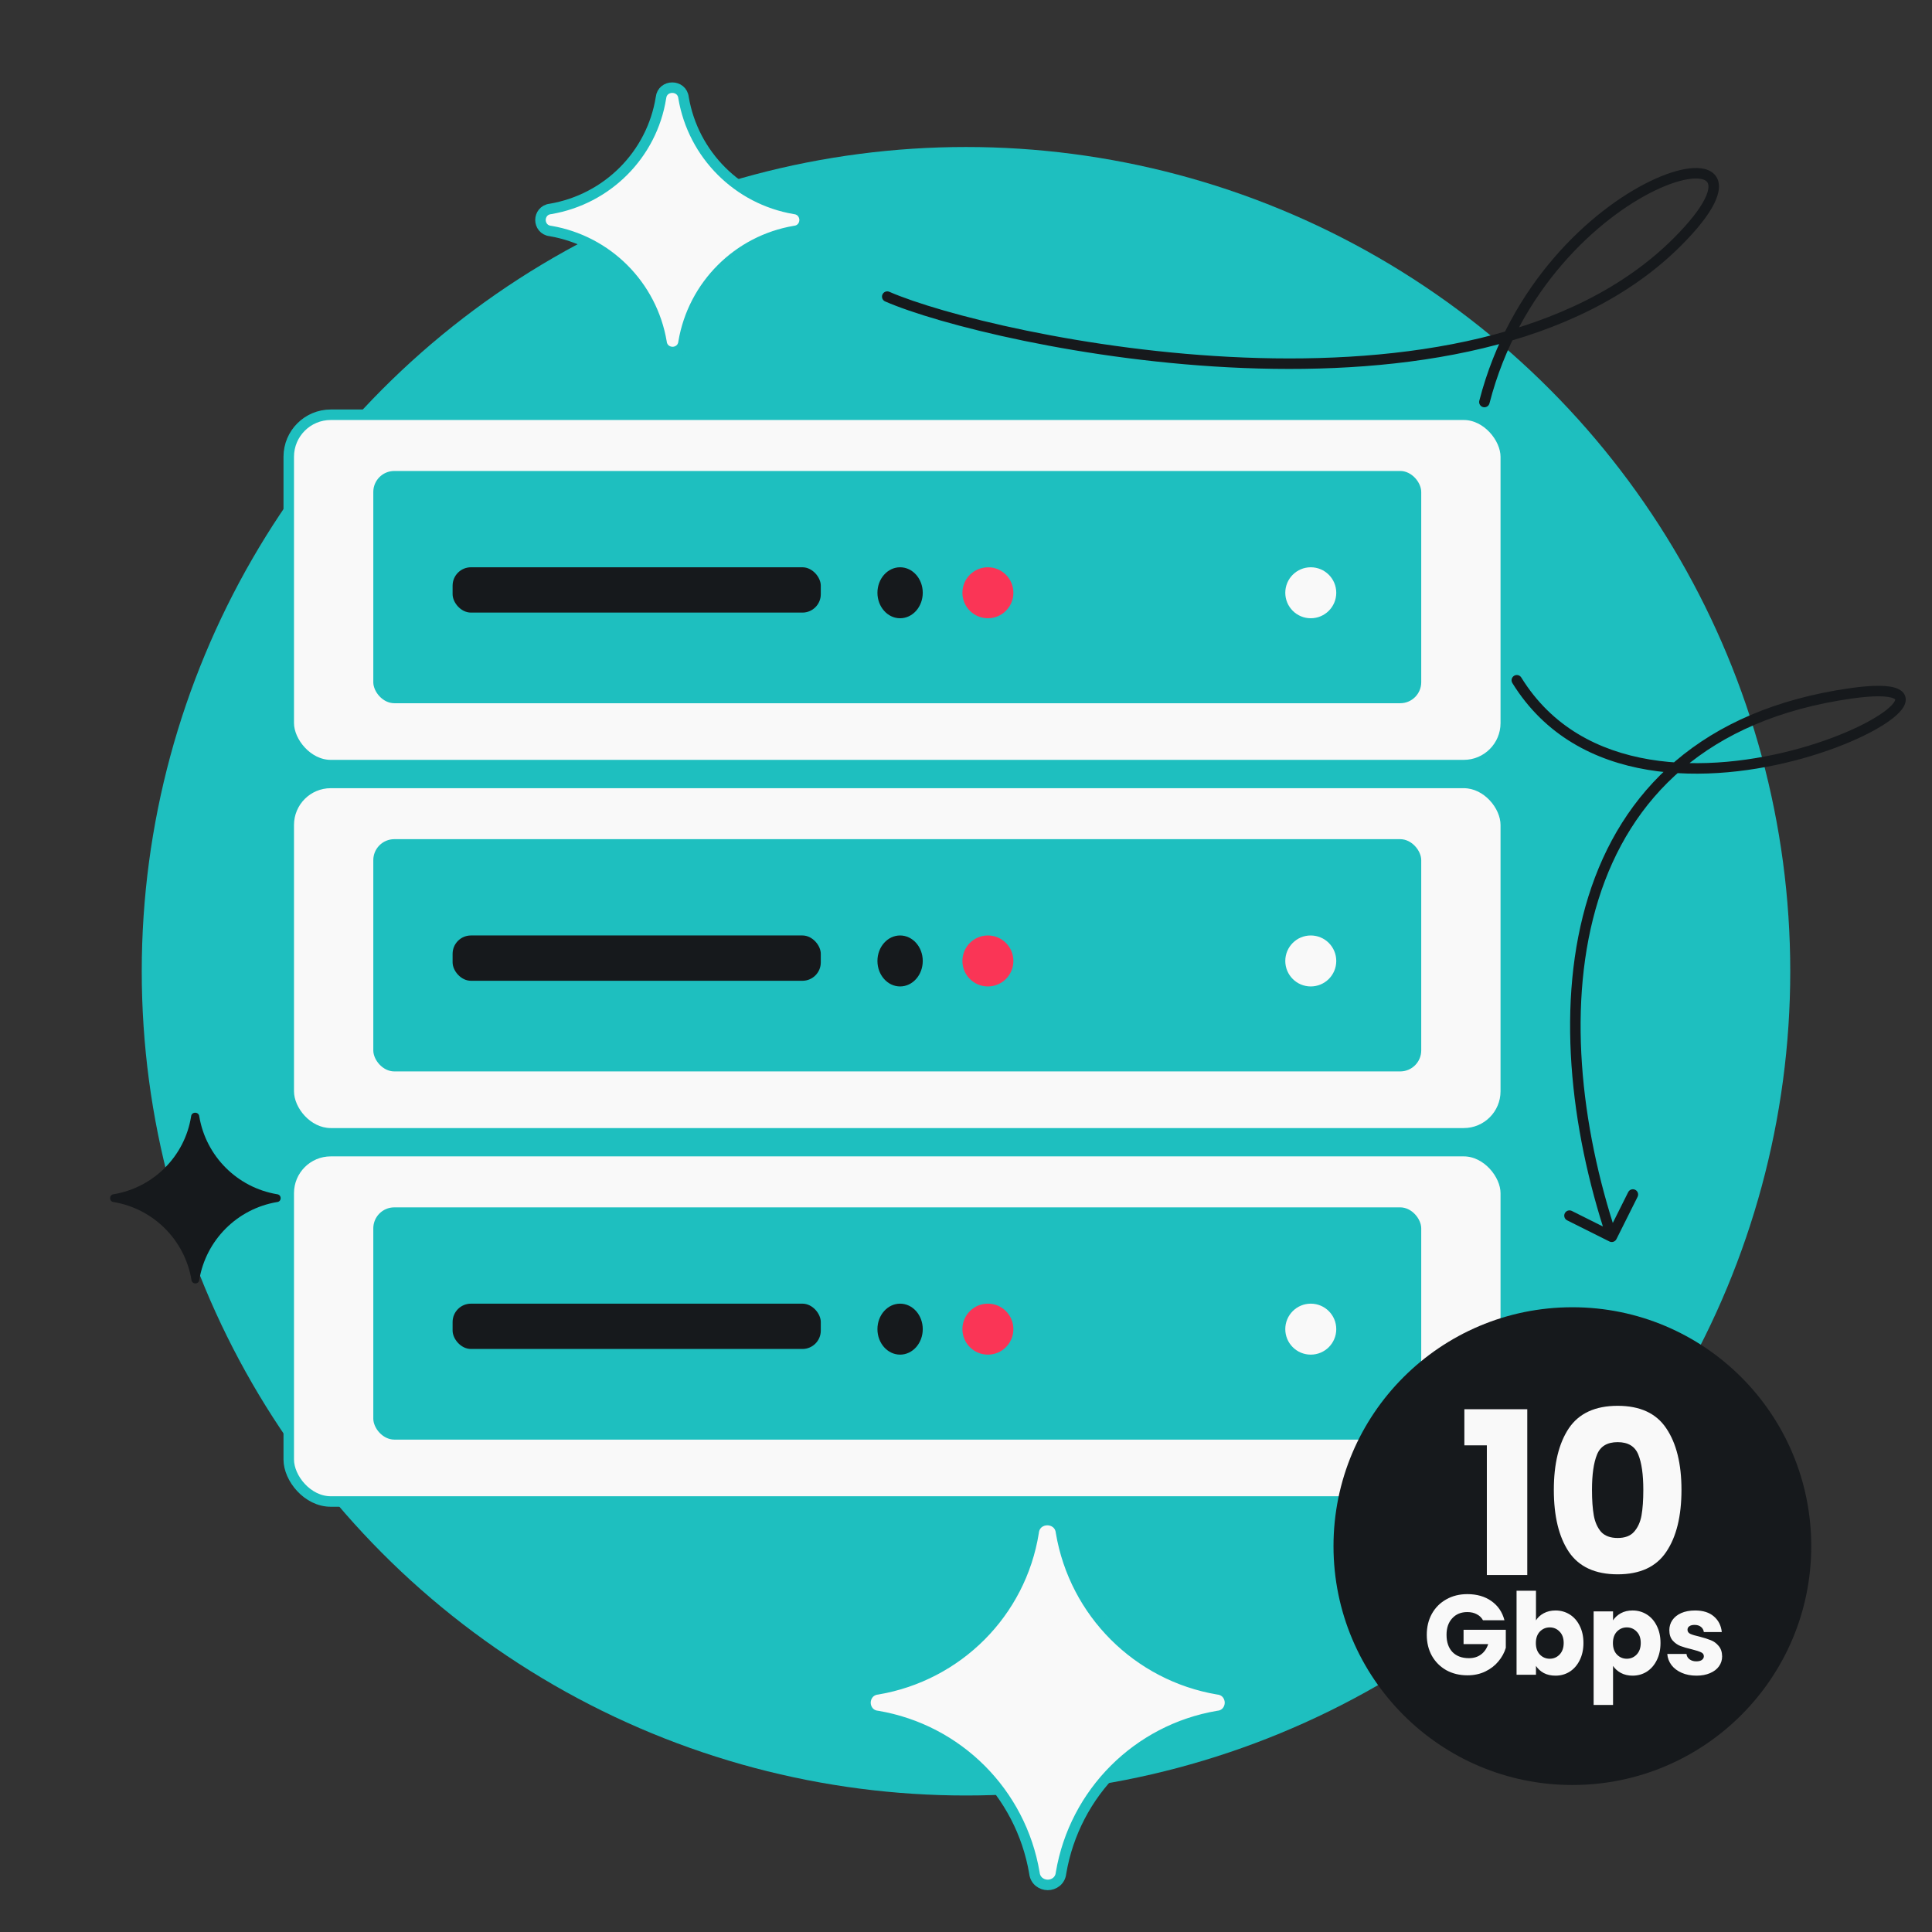 <svg width="368" height="368" viewBox="0 0 368 368" fill="none" xmlns="http://www.w3.org/2000/svg">
<rect x="0" y="0" width="368" height="368" fill="#333333" stroke="none"/>
<g clip-path="url(#clip0_5374_2333)">
<circle cx="184" cy="185" r="157" fill="#1EBFBF"/>
<rect x="55" y="79" width="231.816" height="66.737" rx="8" fill="#F9F9F9" stroke="#1EBFBF" stroke-width="2"/>
<rect x="71.105" y="89.71" width="199.605" height="44.237" rx="4" fill="#1EBFBF"/>
<rect x="86.21" y="108.053" width="70.132" height="8.632" rx="3.498" fill="#16191C"/>
<ellipse cx="171.447" cy="112.908" rx="4.316" ry="4.855" fill="#16191C"/>
<circle cx="188.171" cy="112.908" r="4.855" fill="#FA3556"/>
<circle cx="249.671" cy="112.908" r="4.855" fill="#F9F9F9"/>
<rect x="56" y="150.132" width="229.816" height="64.737" rx="7" fill="#F9F9F9"/>
<rect x="71.105" y="159.842" width="199.605" height="44.237" rx="4" fill="#1EBFBF"/>
<rect x="86.21" y="178.184" width="70.132" height="8.632" rx="3.498" fill="#16191C"/>
<ellipse cx="171.447" cy="183.039" rx="4.316" ry="4.855" fill="#16191C"/>
<circle cx="188.171" cy="183.039" r="4.855" fill="#FA3556"/>
<circle cx="249.671" cy="183.039" r="4.855" fill="#F9F9F9"/>
<rect x="55" y="219.263" width="231.816" height="66.737" rx="8" fill="#F9F9F9" stroke="#1EBFBF" stroke-width="2"/>
<rect x="71.105" y="229.974" width="199.605" height="44.237" rx="4" fill="#1EBFBF"/>
<rect x="86.21" y="248.316" width="70.132" height="8.632" rx="3.498" fill="#16191C"/>
<ellipse cx="171.447" cy="253.171" rx="4.316" ry="4.855" fill="#16191C"/>
<circle cx="188.171" cy="253.171" r="4.855" fill="#FA3556"/>
<circle cx="249.671" cy="253.171" r="4.855" fill="#F9F9F9"/>
<circle cx="299.5" cy="294.5" r="45.5" fill="#16191C"/>
<path d="M278.927 275.3V268.422H290.909V300H283.209V275.3H278.927ZM295.969 283.779C295.969 278.818 296.921 274.911 298.824 272.056C300.756 269.201 303.856 267.774 308.124 267.774C312.392 267.774 315.478 269.201 317.381 272.056C319.314 274.911 320.28 278.818 320.28 283.779C320.28 288.796 319.314 292.733 317.381 295.588C315.478 298.443 312.392 299.87 308.124 299.87C303.856 299.87 300.756 298.443 298.824 295.588C296.921 292.733 295.969 288.796 295.969 283.779ZM313.012 283.779C313.012 280.866 312.695 278.631 312.061 277.074C311.426 275.488 310.114 274.695 308.124 274.695C306.135 274.695 304.822 275.488 304.188 277.074C303.554 278.631 303.236 280.866 303.236 283.779C303.236 285.74 303.352 287.369 303.582 288.667C303.813 289.936 304.275 290.974 304.967 291.781C305.688 292.56 306.74 292.949 308.124 292.949C309.509 292.949 310.547 292.56 311.239 291.781C311.96 290.974 312.436 289.936 312.666 288.667C312.897 287.369 313.012 285.74 313.012 283.779ZM282.473 308.618C282.199 308.114 281.802 307.732 281.283 307.472C280.778 307.198 280.18 307.061 279.488 307.061C278.291 307.061 277.332 307.458 276.611 308.251C275.89 309.029 275.53 310.075 275.53 311.387C275.53 312.785 275.905 313.881 276.655 314.674C277.419 315.453 278.464 315.842 279.791 315.842C280.699 315.842 281.463 315.612 282.083 315.15C282.718 314.689 283.179 314.025 283.468 313.16H278.774V310.435H286.82V313.874C286.546 314.797 286.077 315.655 285.414 316.448C284.765 317.241 283.936 317.883 282.927 318.373C281.918 318.863 280.778 319.108 279.51 319.108C278.01 319.108 276.669 318.784 275.487 318.135C274.319 317.472 273.403 316.556 272.74 315.388C272.091 314.22 271.767 312.886 271.767 311.387C271.767 309.887 272.091 308.553 272.74 307.385C273.403 306.203 274.319 305.288 275.487 304.639C276.655 303.975 277.988 303.644 279.488 303.644C281.305 303.644 282.833 304.084 284.073 304.963C285.328 305.843 286.157 307.061 286.561 308.618H282.473ZM292.567 308.64C292.913 308.078 293.411 307.623 294.06 307.277C294.708 306.931 295.451 306.758 296.287 306.758C297.282 306.758 298.183 307.011 298.991 307.515C299.798 308.02 300.433 308.741 300.894 309.678C301.37 310.615 301.608 311.704 301.608 312.944C301.608 314.184 301.37 315.28 300.894 316.232C300.433 317.169 299.798 317.897 298.991 318.416C298.183 318.921 297.282 319.173 296.287 319.173C295.437 319.173 294.694 319.007 294.06 318.676C293.425 318.33 292.928 317.875 292.567 317.313V319H288.869V302.995H292.567V308.64ZM297.845 312.944C297.845 312.021 297.585 311.3 297.066 310.781C296.561 310.248 295.934 309.981 295.184 309.981C294.449 309.981 293.822 310.248 293.303 310.781C292.798 311.315 292.546 312.043 292.546 312.966C292.546 313.888 292.798 314.617 293.303 315.15C293.822 315.684 294.449 315.95 295.184 315.95C295.92 315.95 296.547 315.684 297.066 315.15C297.585 314.602 297.845 313.867 297.845 312.944ZM307.247 308.64C307.607 308.078 308.105 307.623 308.739 307.277C309.373 306.931 310.116 306.758 310.967 306.758C311.962 306.758 312.863 307.011 313.67 307.515C314.478 308.02 315.112 308.741 315.574 309.678C316.049 310.615 316.287 311.704 316.287 312.944C316.287 314.184 316.049 315.28 315.574 316.232C315.112 317.169 314.478 317.897 313.67 318.416C312.863 318.921 311.962 319.173 310.967 319.173C310.13 319.173 309.388 319 308.739 318.654C308.105 318.308 307.607 317.861 307.247 317.313V324.753H303.548V306.931H307.247V308.64ZM312.524 312.944C312.524 312.021 312.264 311.3 311.745 310.781C311.241 310.248 310.613 309.981 309.864 309.981C309.128 309.981 308.501 310.248 307.982 310.781C307.477 311.315 307.225 312.043 307.225 312.966C307.225 313.888 307.477 314.617 307.982 315.15C308.501 315.684 309.128 315.95 309.864 315.95C310.599 315.95 311.226 315.684 311.745 315.15C312.264 314.602 312.524 313.867 312.524 312.944ZM323.137 319.173C322.085 319.173 321.148 318.993 320.326 318.632C319.504 318.272 318.855 317.782 318.379 317.162C317.903 316.527 317.636 315.821 317.579 315.042H321.234C321.277 315.46 321.472 315.799 321.818 316.059C322.164 316.318 322.589 316.448 323.094 316.448C323.555 316.448 323.909 316.361 324.154 316.188C324.413 316.001 324.543 315.763 324.543 315.475C324.543 315.128 324.363 314.876 324.002 314.718C323.642 314.545 323.058 314.357 322.251 314.155C321.385 313.953 320.664 313.744 320.088 313.528C319.511 313.297 319.014 312.944 318.595 312.468C318.177 311.978 317.968 311.322 317.968 310.5C317.968 309.808 318.156 309.181 318.53 308.618C318.92 308.042 319.482 307.587 320.217 307.256C320.967 306.924 321.854 306.758 322.878 306.758C324.392 306.758 325.581 307.133 326.446 307.883C327.326 308.633 327.831 309.628 327.96 310.868H324.543C324.486 310.45 324.298 310.118 323.981 309.873C323.678 309.628 323.274 309.505 322.77 309.505C322.337 309.505 322.005 309.592 321.775 309.765C321.544 309.923 321.429 310.147 321.429 310.435C321.429 310.781 321.609 311.041 321.969 311.214C322.344 311.387 322.921 311.56 323.7 311.733C324.594 311.964 325.322 312.194 325.884 312.425C326.446 312.641 326.937 313.002 327.355 313.506C327.787 313.997 328.011 314.66 328.025 315.496C328.025 316.203 327.824 316.837 327.42 317.399C327.03 317.947 326.461 318.38 325.711 318.697C324.976 319.014 324.118 319.173 323.137 319.173Z" fill="#F9F9F9"/>
<path d="M151.377 39.8C152.626 39.935 153.258 40.963 153.258 41.902C153.258 42.842 152.625 43.87 151.373 43.997C140.542 45.835 132.039 54.338 130.201 65.169C130.073 66.421 129.046 67.054 128.106 67.054C127.167 67.054 126.139 66.422 126.003 65.173C124.167 54.34 115.663 45.835 104.83 43.997C103.579 43.87 102.946 42.842 102.946 41.902C102.946 40.963 103.578 39.935 104.827 39.8C115.664 37.962 124.164 29.456 125.897 18.629C126.167 16.056 129.926 16.054 130.201 18.624C132.037 29.458 140.543 37.963 151.377 39.8Z" fill="#F9F9F9" stroke="#1EBFBF" stroke-width="2"/>
<path d="M52.774 228.962C53.684 228.886 53.684 227.556 52.774 227.473C45.189 226.197 39.234 220.242 37.958 212.657C37.872 211.707 36.485 211.707 36.399 212.657C35.194 220.242 29.239 226.197 21.653 227.473C20.744 227.556 20.743 228.886 21.653 228.962C29.239 230.238 35.194 236.192 36.469 243.778C36.552 244.687 37.883 244.688 37.958 243.778C39.234 236.192 45.189 230.238 52.774 228.962Z" fill="#16191C"/>
<path d="M231.998 321.779C233.515 321.938 234.282 323.175 234.282 324.321C234.282 325.469 233.515 326.704 231.994 326.853C216.7 329.442 204.692 341.449 202.103 356.744C201.954 358.265 200.719 359.032 199.571 359.032C198.425 359.032 197.188 358.265 197.029 356.748C194.441 341.451 182.433 329.443 167.137 326.853C165.617 326.704 164.849 325.469 164.85 324.321C164.85 323.175 165.616 321.938 167.134 321.779C182.434 319.19 194.439 307.18 196.881 291.889C197.201 288.756 201.778 288.754 202.103 291.884C204.691 307.181 216.7 319.191 231.998 321.779Z" fill="#F9F9F9" stroke="#1EBFBF" stroke-width="2"/>
<path d="M169.4 55.583C168.893 55.363 168.304 55.594 168.083 56.1C167.863 56.607 168.094 57.196 168.6 57.417L169.4 55.583ZM319.5 46.075L318.793 45.368L319.5 46.075ZM352.5 132.075L352.359 131.085L352.5 132.075ZM306.553 236.47C307.047 236.717 307.647 236.517 307.894 236.023L311.919 227.973C312.166 227.479 311.966 226.878 311.472 226.631C310.978 226.384 310.377 226.584 310.13 227.078L306.553 234.234L299.397 230.656C298.903 230.409 298.303 230.609 298.056 231.103C297.809 231.597 298.009 232.198 298.503 232.445L306.553 236.47ZM289.769 129.05C289.479 128.58 288.863 128.434 288.393 128.725C287.923 129.015 287.777 129.631 288.067 130.101L289.769 129.05ZM281.774 76.326C281.636 76.861 281.958 77.406 282.493 77.544C283.028 77.682 283.573 77.36 283.711 76.825L281.774 76.326ZM168.6 57.417C178.49 61.728 206.493 68.889 236.898 70.099C267.26 71.308 300.392 66.598 320.207 46.782L318.793 45.368C299.608 64.553 267.24 69.305 236.977 68.101C206.757 66.898 179.01 59.772 169.4 55.583L168.6 57.417ZM352.359 131.085C338.202 133.108 327.298 138.017 319.149 144.955C310.999 151.892 305.655 160.813 302.545 170.777C296.335 190.675 299.014 214.779 306.051 235.892L307.949 235.259C300.986 214.372 298.415 190.726 304.455 171.373C307.47 161.713 312.626 153.134 320.445 146.478C328.264 139.821 338.798 135.043 352.641 133.065L352.359 131.085ZM288.067 130.101C294.254 140.119 303.757 144.938 313.855 146.63C323.931 148.317 334.644 146.906 343.423 144.443C347.818 143.211 351.751 141.708 354.901 140.182C358.023 138.67 360.462 137.092 361.793 135.675C362.434 134.991 362.983 134.174 363.001 133.294C363.022 132.246 362.316 131.55 361.44 131.173C360.597 130.811 359.422 130.644 357.966 130.63C356.488 130.617 354.629 130.761 352.359 131.085L352.641 133.065C354.852 132.75 356.604 132.618 357.948 132.63C359.313 132.643 360.171 132.805 360.649 133.01C360.881 133.11 360.967 133.196 360.992 133.227C361.003 133.241 361.001 133.238 361.001 133.253C360.999 133.36 360.896 133.708 360.335 134.306C359.26 135.45 357.089 136.9 354.029 138.382C350.996 139.852 347.176 141.314 342.883 142.518C334.287 144.929 323.883 146.282 314.186 144.657C304.511 143.036 295.584 138.465 289.769 129.05L288.067 130.101ZM320.207 46.782C323.382 43.608 325.427 40.951 326.497 38.81C327.536 36.733 327.815 34.792 326.742 33.427C325.706 32.109 323.79 31.842 321.789 32.077C319.707 32.321 317.153 33.143 314.365 34.488C303.219 39.863 287.524 53.993 281.774 76.326L283.711 76.825C289.296 55.131 304.55 41.442 315.233 36.289C317.902 35.002 320.235 34.273 322.022 34.063C323.89 33.844 324.823 34.222 325.17 34.663C325.479 35.056 325.672 35.989 324.708 37.916C323.777 39.779 321.903 42.259 318.793 45.368L320.207 46.782Z" fill="#16191C"/>
</g>
<defs>
<clipPath id="clip0_5374_2333">
<rect width="368" height="368" fill="white"/>
</clipPath>
</defs>
</svg>